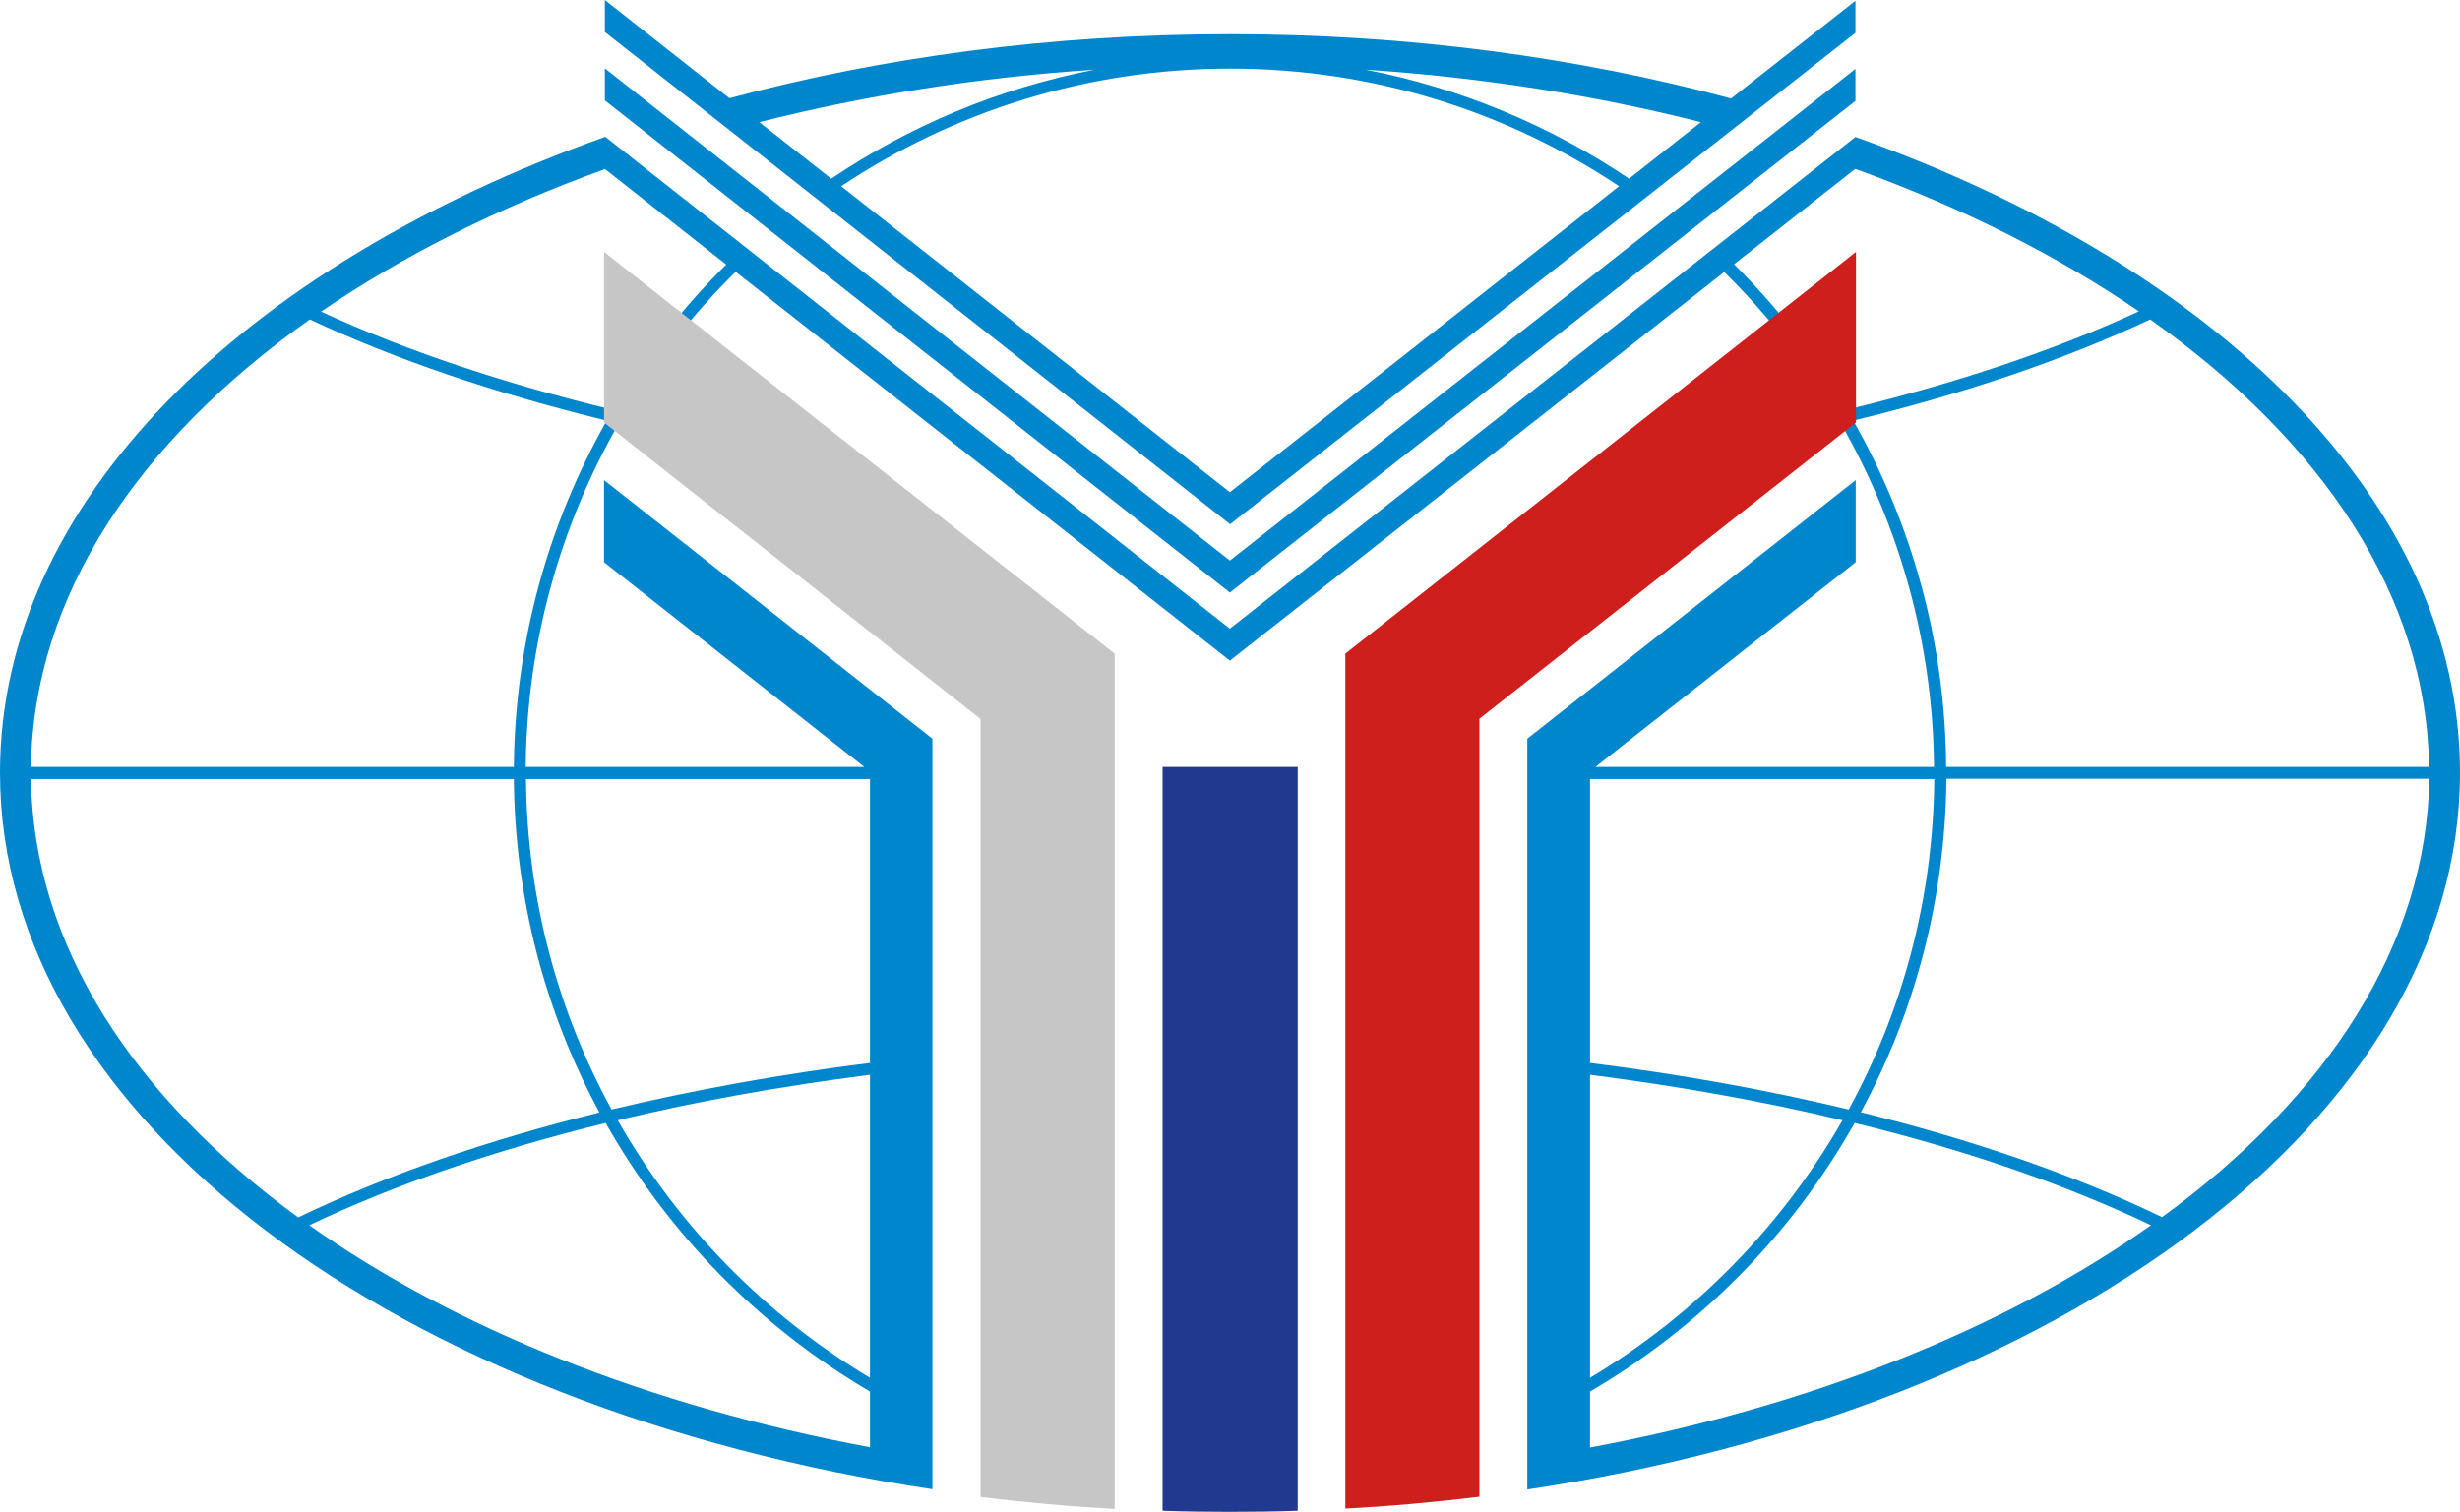 <svg xmlns="http://www.w3.org/2000/svg" id="a" viewBox="0 0 913.9 561.8"><defs><style>.b{fill:#ce1f1c;}.c{fill:#213a8f;}.d{fill:#c6c6c6;}.e{fill:#0086cd;}</style></defs><path class="e" d="M689.3,50.9v11.9c39.6,14.3,75.1,32.2,105.3,52.9-31.6,14.6-68.2,26.8-108.3,36.5-11.7-19.8-25.9-37.9-42.1-54l45.1-35.5v-11.8l-232.4,182.7L224.7,50.7v.2C90.3,98.8,0,186.7,0,287.1c0,128.4,147.7,236.5,346.4,266.3v-278.9l-122-96.1v30.5l96.7,76.1h-125.8c.4-46.4,13-90,34.6-127.7,23.1,5.5,47.3,10.1,72.4,13.8l-2.5-4.9c-23.4-3.5-46-7.9-67.6-12.9,11.5-19.2,25.3-36.7,41.1-52.3l183.6,144.5,186.7-146.8-3,2.4c15.8,15.6,29.6,33.1,41,52.3-22,5.2-45,9.6-68.8,13.1l-2.4,4.8c25.5-3.7,50.1-8.4,73.5-13.9,21.6,37.7,34.2,81.2,34.6,127.6h-125.8l96.7-76.1v-30.5l-122,96.1v279c198.7-29.8,346.5-138,346.5-266.4,0-100.4-90.3-188.3-224.6-236.2M11.5,289.5h179.4c.4,44.8,11.8,86.9,31.8,123.9-41.7,10.3-79.6,23.4-111.9,39-61.3-44.7-98.4-101.3-99.3-162.9M323.2,537.8c-82.2-15.3-154.3-44.3-208.3-82.5,31.9-15.2,69.1-27.9,110.1-38,23.3,41.3,57.3,75.8,98.2,99.8v20.7ZM323.2,512c-38.9-23.3-71.3-56.3-93.7-95.7,29.5-7.1,61-12.7,93.7-16.9v112.6ZM323.2,289.5v105.5c-33.6,4.2-65.8,10.1-96,17.3-20-36.6-31.4-78.4-31.8-122.8h127.8ZM190.9,285H11.5c.8-63.2,39.7-121.1,103.6-166.3,32,15,69.3,27.6,110.3,37.6-21.6,38.1-34.1,82-34.5,128.7M227.7,152.3c-40.1-9.7-76.8-21.9-108.4-36.5,30.2-20.7,65.7-38.6,105.3-52.9v-.2l45.2,35.6c-16.2,16-30.4,34.2-42.1,54M688.5,156.3c40.9-9.9,78.2-22.5,110.3-37.6,63.9,45.1,102.8,103.1,103.6,166.3h-179.4c-.3-46.7-12.9-90.6-34.5-128.7M590.7,289.5h127.9c-.4,44.4-11.8,86.2-31.8,122.8-30.3-7.3-62.5-13.1-96.1-17.3v-105.5h0ZM590.7,399.4c32.8,4.2,64.2,9.8,93.8,16.9-22.5,39.4-54.9,72.4-93.8,95.7v-112.6ZM590.7,537.9v-20.8c40.9-23.9,75-58.4,98.3-99.8,41,10,78.2,22.8,110.1,38-54,38.2-126.2,67.3-208.4,82.6M803.2,452.3c-32.3-15.6-70.2-28.7-111.9-39,20-36.9,31.4-79.1,31.8-123.9h179.4c-1,61.7-38,118.3-99.3,162.9"></path><polygon class="e" points="689.3 37.5 689.3 25.6 456.9 208.3 224.7 25.4 224.7 37.3 456.9 220.2 689.3 37.5"></polygon><path class="e" d="M689.3,12.2V.3l-46.2,36.3c-56.9-15.3-119.9-23.9-186.1-23.9s-129.1,8.5-186,23.8L224.7,0v11.9l232.3,182.9L689.3,12.2ZM312.5,69.2c41.4-27.6,91.1-43.7,144.5-43.7s103.1,16.1,144.5,43.7l-144.6,113.7-144.4-113.7ZM605.2,66.4c-29.1-19.6-62.2-33.6-97.8-40.5,43.7,2.9,85.5,9.6,124.5,19.5l-26.7,21ZM406.6,25.9c-35.6,6.9-68.7,20.9-97.8,40.5l-26.7-21c39-9.9,80.8-16.6,124.5-19.5"></path><path class="c" d="M431.9,285v276.4c8.3.3,16.6.4,25.1.4s16.8-.1,25.1-.4v-276.4h-50.2Z"></path><path class="d" d="M224.4,93.6v63.4l139.9,110.2v289.1c16.3,2,32.9,3.5,49.8,4.4V242.9L224.4,93.6Z"></path><path class="b" d="M689.5,157v-63.4l-189.7,149.3v317.7c16.9-.9,33.5-2.4,49.8-4.4v-289.1l139.9-110.1Z"></path></svg>